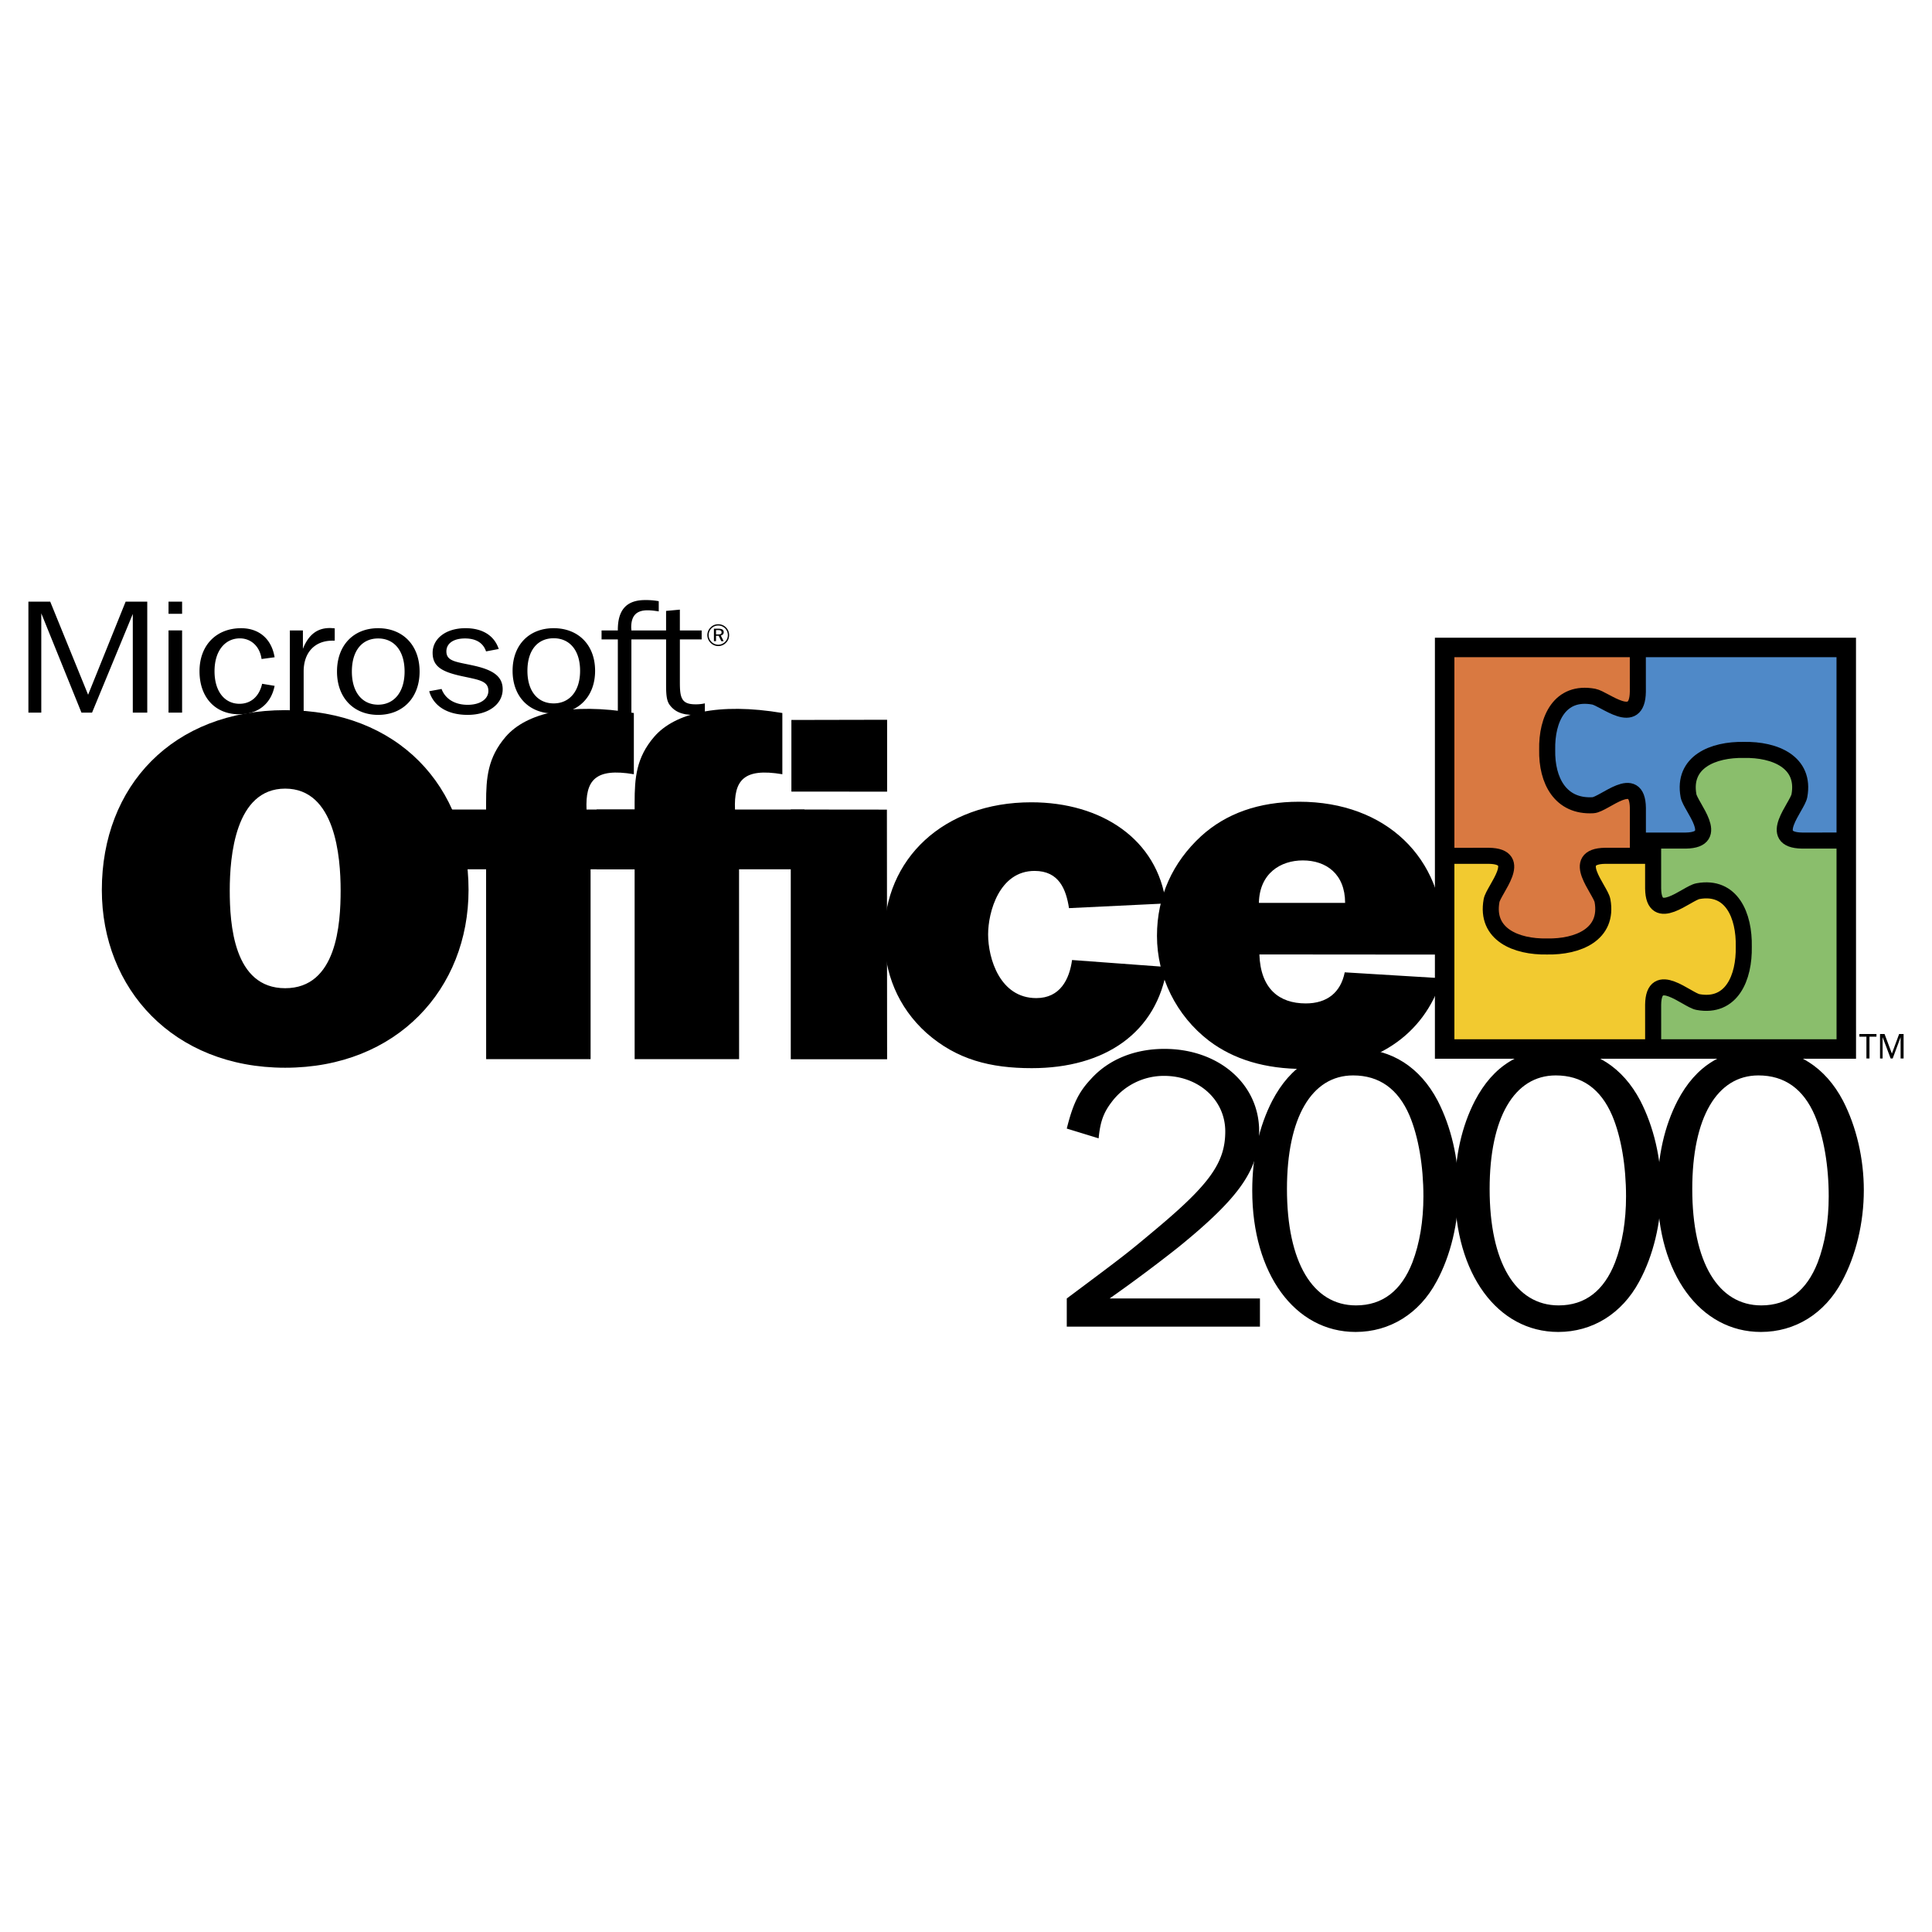 <!--?xml version="1.0" standalone="no"?--><svg xmlns="http://www.w3.org/2000/svg" viewBox="0 0 192.756 192.756"><title>Microsoft Office 2000 - SVG vector logo - www.oklogos.com</title><path fill-rule="evenodd" clip-rule="evenodd" fill="#fff" d="M0 0h192.756v192.756H0V0z"/><path d="M16.814 61.24h1.354v-1.212h-1.354v1.212zm0 9.86h1.354v-8.203h-1.354V71.1zM37.727 71.324c2.442 0 4.136-1.691 4.136-4.323 0-2.648-1.694-4.326-4.136-4.326-2.427 0-4.104 1.677-4.104 4.326.001 2.631 1.677 4.323 4.104 4.323zm0-1.018c-1.569 0-2.621-1.214-2.621-3.305 0-2.107 1.035-3.302 2.621-3.302s2.639 1.21 2.639 3.302c0 2.075-1.07 3.305-2.639 3.305zM55.24 71.184c2.439 0 4.133-1.665 4.133-4.257 0-2.602-1.694-4.252-4.133-4.252-2.427 0-4.099 1.65-4.099 4.252 0 2.592 1.672 4.257 4.099 4.257zm0-1.006c-1.569 0-2.619-1.192-2.619-3.25 0-2.068 1.03-3.249 2.619-3.249 1.586 0 2.636 1.195 2.636 3.249 0 2.042-1.07 3.25-2.636 3.25zM2.834 71.1h1.285v-9.907L8.128 71.1h1.056l4.065-9.846V71.1h1.443V60.027h-2.157l-3.744 9.288-3.78-9.288H2.834V71.1zM28.921 71.1h1.375v-4.116c0-1.898 1.124-3.064 2.869-3.064h.231v-1.23c-.177-.015-.339-.03-.497-.03-1.267 0-2.125.684-2.678 2.073v-1.834H28.92V71.1h.001zM42.822 68.963c.428 1.485 1.817 2.36 3.833 2.36 2.104 0 3.497-1.084 3.497-2.552 0-1.262-.912-1.913-2.818-2.346-1.765-.398-2.798-.413-2.798-1.436 0-.785.693-1.291 1.852-1.291 1.106 0 1.822.445 2.105 1.291l1.266-.239c-.444-1.34-1.622-2.076-3.316-2.076-1.997 0-3.28 1.07-3.28 2.457 0 1.372.927 1.898 2.924 2.331 1.677.366 2.638.462 2.638 1.47 0 .794-.785 1.387-2.068 1.387-1.264 0-2.228-.575-2.602-1.581l-1.233.225zM62.993 62.899c0-.096-.017-.209-.017-.305 0-1.163.519-1.706 1.643-1.706.248 0 .624.032 1.104.113v-1.022a7.4 7.4 0 0 0-1.353-.111c-1.856 0-2.729.971-2.729 2.965v.066h-1.623v.895h1.623V71.1h1.353v-7.306h3.462v4.259c0 1.053 0 1.817.374 2.299.519.686 1.267.971 2.354.971.376 0 .77-.047 1.141-.128v-1.021a3.993 3.993 0 0 1-.945.096c-1.389 0-1.549-.654-1.549-2.186v-4.291h2.174v-.895H67.83v-2.075l-1.375.128v1.947h-3.462v.001zM26.096 65.75l1.301-.175c-.307-1.854-1.571-2.899-3.342-2.899-2.454 0-4.15 1.68-4.15 4.293 0 2.646 1.605 4.293 3.935 4.293 1.878 0 3.196-1.015 3.558-2.835l-1.247-.207c-.288 1.281-1.139 1.997-2.255 1.997-1.463 0-2.493-1.205-2.493-3.249 0-2.075 1.082-3.278 2.528-3.278 1.081.001 1.986.761 2.165 2.06zM71.658 62.28c-.295 0-.558.11-.757.312a1.075 1.075 0 0 0-.007 1.54 1.065 1.065 0 0 0 1.535 0c.207-.199.315-.467.315-.765a1.076 1.076 0 0 0-1.086-1.087zm.959 1.092c0 .26-.101.492-.28.668a.95.95 0 0 1-1.351 0 .949.949 0 0 1 .005-1.357.915.915 0 0 1 .667-.273.951.951 0 0 1 .959.962zm-.929-.645h-.46v1.242h.209v-.539h.263l.261.539h.234l-.28-.568c.182-.03.29-.158.29-.33-.001-.233-.171-.344-.517-.344zm-.04.138c.234 0 .342.059.342.222 0 .157-.106.209-.337.209h-.216v-.431h.211zM88.507 71.811l-9.55.02v7.148l9.55.004v-7.172z" fill-rule="evenodd" clip-rule="evenodd"/><path d="M63.239 71.137c-6.352-1.067-10.739-.005-12.789 2.372-1.788 2.081-1.952 4.094-1.952 6.571v.688h-3.79v5.96h3.79l.005 18.943h10.421l-.002-18.943h6.523v-5.96h-6.927c-.118-2.906.843-4.178 4.721-3.523v-6.108z" fill-rule="evenodd" clip-rule="evenodd"/><path d="M78.056 71.137c-6.349-1.067-10.735-.005-12.789 2.373-1.79 2.081-1.95 4.094-1.95 6.571v.688h-3.792v5.96h3.792l.002 18.943H73.74l-.005-18.943h6.526v-5.96h-6.93c-.118-2.906.844-4.178 4.724-3.523v-6.109h.001z" fill-rule="evenodd" clip-rule="evenodd"/><path fill-rule="evenodd" clip-rule="evenodd" d="M88.487 80.776l-9.592-.01v24.916h9.612l-.02-24.906z"/><path d="M106.959 95.781c-.262 1.905-1.172 3.799-3.57 3.799-3.627 0-4.805-3.955-4.805-6.352 0-2.248 1.121-6.337 4.635-6.337 2.453 0 3.145 1.854 3.436 3.713l9.674-.467c-.836-6.393-6.414-10.092-13.441-10.092-8.759 0-14.67 5.646-14.67 13.34 0 3.644 1.337 7.091 4.237 9.691 3.012 2.646 6.359 3.494 10.488 3.494 7.248 0 12.494-3.494 13.5-10.09l-9.484-.699zM28.452 78.681c4.997 0 5.533 6.774 5.533 10.158 0 3.337-.376 9.755-5.533 9.755-5.153 0-5.53-6.418-5.53-9.755 0-3.383.538-10.158 5.53-10.158zm0-7.829c-11.222 0-18.292 7.579-18.292 17.938 0 9.855 7.126 17.738 18.292 17.738 11.171 0 18.295-7.883 18.295-17.738 0-10.36-7.073-17.938-18.295-17.938z" fill-rule="evenodd" clip-rule="evenodd"/><path d="M143.857 97.6l-9.693-.59c-.402 2.016-1.768 3.102-3.887 3.102-2.678 0-4.51-1.48-4.629-4.887l18.262.015c.049-.64.1-1.229.1-1.773 0-7.772-5.654-13.478-14.389-13.478-4.041 0-7.32 1.181-9.797 3.445-2.826 2.606-4.393 6-4.393 9.934 0 4.085 1.922 7.97 5.201 10.479 2.475 1.869 5.604 2.803 9.443 2.803 7.068 0 12.015-3.345 13.782-9.05zM125.6 90.083c.059-2.953 2.164-4.239 4.385-4.239 2.322 0 4.217 1.35 4.217 4.239H125.6z" fill-rule="evenodd" clip-rule="evenodd"/><path d="M184.229 64.638h-20.863c.004 1.583.004 3.499.006 5.577-1.607 2.396-5.623-3.72-8.018.49-.199.5-1.102 2.636-1.053 4.308.053 1.859.951 3.271.951 4.008 4.207 4.006 8.113-3.307 8.115 1.699v3.105h5.709c1.25-.698.922-1.322-.125-3.585-1.68-3.624 1.877-5.228 4.996-5.638 4.869.494 6.779 2.705 4.186 7.389-.398.723-.191 1.035.199 1.736h5.898l-.001-19.089z" fill-rule="evenodd" clip-rule="evenodd" fill="#4f89c8"/><path d="M144.172 64.569v20.859c1.584-.002 3.504-.005 5.58-.005 2.395 1.608-3.721 5.621.492 8.016.498.202 2.633 1.102 4.309 1.052 1.857-.051 3.268-.951 4.004-.951 4.008-4.205-3.305-8.112 1.705-8.115.658.002 2.477.002 3.105.005v-5.712c-.703-1.251-1.328-.919-3.588.127-3.627 1.677-5.227-1.878-5.641-4.996.494-4.869 2.707-6.777 7.393-4.186.723.398 1.033.192 1.734-.199v-5.897h-19.093v.002z" fill-rule="evenodd" clip-rule="evenodd" fill="#d97941"/><path d="M184.113 104.639V83.776c-1.584.005-3.504.007-5.58.007-2.395-1.608 3.721-5.626-.492-8.019-.498-.199-2.635-1.099-4.307-1.05-1.859.049-3.268.952-4.006.949-4.008 4.208 3.305 8.112-1.701 8.114-.662 0-2.479 0-3.109-.002v5.707c.703 1.254 1.326.925 3.588-.123 3.627-1.677 5.229 1.879 5.641 4.997-.496 4.868-2.707 6.774-7.393 4.184-.719-.4-1.031-.191-1.734.199v5.898h19.093v.002z" fill-rule="evenodd" clip-rule="evenodd" fill="#8abe6c"/><path d="M144.156 104.566l20.863.002c-.002-1.584-.004-3.502-.004-5.576 1.607-2.398 5.625 3.717 8.018-.494.199-.498 1.1-2.634 1.053-4.306-.053-1.856-.955-3.268-.955-4.005-4.203-4.006-8.111 3.304-8.113-1.702l.002-3.105-5.709-.003c-1.252.703-.924 1.328.125 3.588 1.678 3.625-1.879 5.228-4.998 5.641-4.871-.497-6.777-2.707-4.188-7.392.402-.721.193-1.033-.197-1.736h-5.896v19.088h-.001z" fill-rule="evenodd" clip-rule="evenodd" fill="#f2ca30"/><path fill="none" stroke="#000" stroke-width="1.944" stroke-miterlimit="2.613" d="M184.201 64.596h-40.068v40.062l40.072.002-.004-40.064z"/><path d="M163.412 85.229v-4.62c-.053-3.622-3.365-.33-4.477-.271-3.242.182-4.633-2.444-4.572-5.533-.061-3.086 1.273-5.917 4.637-5.301 1.092.201 4.359 3.125 4.408-.497l-.002-4.411m1.364 20.788h-4.623c-3.621.052-.469 3.381-.266 4.473.615 3.364-2.447 4.632-5.535 4.573-3.086.059-6.145-1.209-5.533-4.573.199-1.092 3.352-4.421-.268-4.473l-4.412.002m20.799-1.367l.002 4.621c.049 3.622 3.375.47 4.473.271 3.363-.615 4.633 2.444 4.57 5.533.062 3.086-1.207 6.145-4.57 5.53-1.098-.201-4.424-3.354-4.473.268l.002 4.412m-1.362-20.79h4.619c3.623-.052.471-3.378.271-4.473-.617-3.364 2.443-4.632 5.529-4.571 3.088-.061 6.15 1.208 5.533 4.571-.199 1.094-3.352 4.421.27 4.473l4.412-.002" fill="none" stroke="#000" stroke-width="1.601" stroke-miterlimit="2.613"/><path fill-rule="evenodd" clip-rule="evenodd" d="M163.029 83.975h1.783v1.783h-1.783v-1.783zM186.518 105.604v-2.174h.697v-.266h-1.703v.266h.701v2.174h.305zM189.922 105.604v-2.44h-.445l-.723 1.951-.731-1.951h-.453v2.44h.258v-2.127l.801 2.127h.205l.789-2.127v2.127h.299zM125.705 129.547h-14.996a149.75 149.75 0 0 0 6.887-5.137c6.113-4.969 8.029-7.744 8.029-11.572 0-4.686-4.033-8.191-9.455-8.191-2.973 0-5.582 1.061-7.336 3.018-1.221 1.301-1.791 2.484-2.402 4.932l3.178.975c.162-1.67.49-2.564 1.303-3.627a6.513 6.513 0 0 1 5.219-2.605c3.465 0 6.113 2.402 6.113 5.539 0 3.1-1.549 5.26-6.85 9.701-3.014 2.527-3.014 2.527-8.963 6.969v2.811h19.273v-2.813z"/><path d="M135.33 104.646c-3.834 0-6.562 1.67-8.396 5.174-1.301 2.529-1.998 5.545-1.998 8.969 0 8.271 4.24 14.1 10.311 14.1 3.426 0 6.359-1.834 8.07-5.014 1.426-2.609 2.201-5.908 2.201-9.129 0-3.137-.734-6.316-2.08-8.926-1.754-3.341-4.606-5.174-8.108-5.174zm-.326 2.649c2.607 0 4.482 1.346 5.621 3.994.896 2.119 1.389 5.053 1.389 8.068 0 2.445-.369 4.689-1.102 6.604-1.1 2.811-2.975 4.279-5.627 4.279-4.316 0-6.885-4.32-6.885-11.615 0-7.09 2.446-11.33 6.604-11.33z" fill-rule="evenodd" clip-rule="evenodd"/><path d="M155.547 104.646c-3.83 0-6.561 1.67-8.393 5.174-1.305 2.529-1.998 5.545-1.998 8.969 0 8.271 4.238 14.1 10.311 14.1 3.426 0 6.355-1.834 8.07-5.014 1.424-2.609 2.201-5.908 2.201-9.129 0-3.137-.736-6.316-2.082-8.926-1.752-3.341-4.605-5.174-8.109-5.174zm-.324 2.649c2.607 0 4.48 1.346 5.621 3.994.9 2.119 1.387 5.053 1.387 8.068 0 2.445-.365 4.689-1.1 6.604-1.102 2.811-2.977 4.279-5.625 4.279-4.318 0-6.885-4.32-6.885-11.615 0-7.09 2.443-11.33 6.602-11.33z" fill-rule="evenodd" clip-rule="evenodd"/><path d="M175.766 104.646c-3.83 0-6.559 1.67-8.395 5.174-1.305 2.529-1.998 5.545-1.998 8.969 0 8.271 4.242 14.1 10.312 14.1 3.424 0 6.357-1.834 8.07-5.014 1.424-2.609 2.199-5.908 2.199-9.129 0-3.137-.732-6.316-2.078-8.926-1.753-3.341-4.605-5.174-8.11-5.174zm-.327 2.649c2.609 0 4.484 1.346 5.625 3.994.896 2.119 1.387 5.053 1.387 8.068 0 2.445-.367 4.689-1.1 6.604-1.102 2.811-2.979 4.279-5.625 4.279-4.318 0-6.889-4.32-6.889-11.615.001-7.09 2.448-11.33 6.602-11.33z" fill-rule="evenodd" clip-rule="evenodd"/></svg>